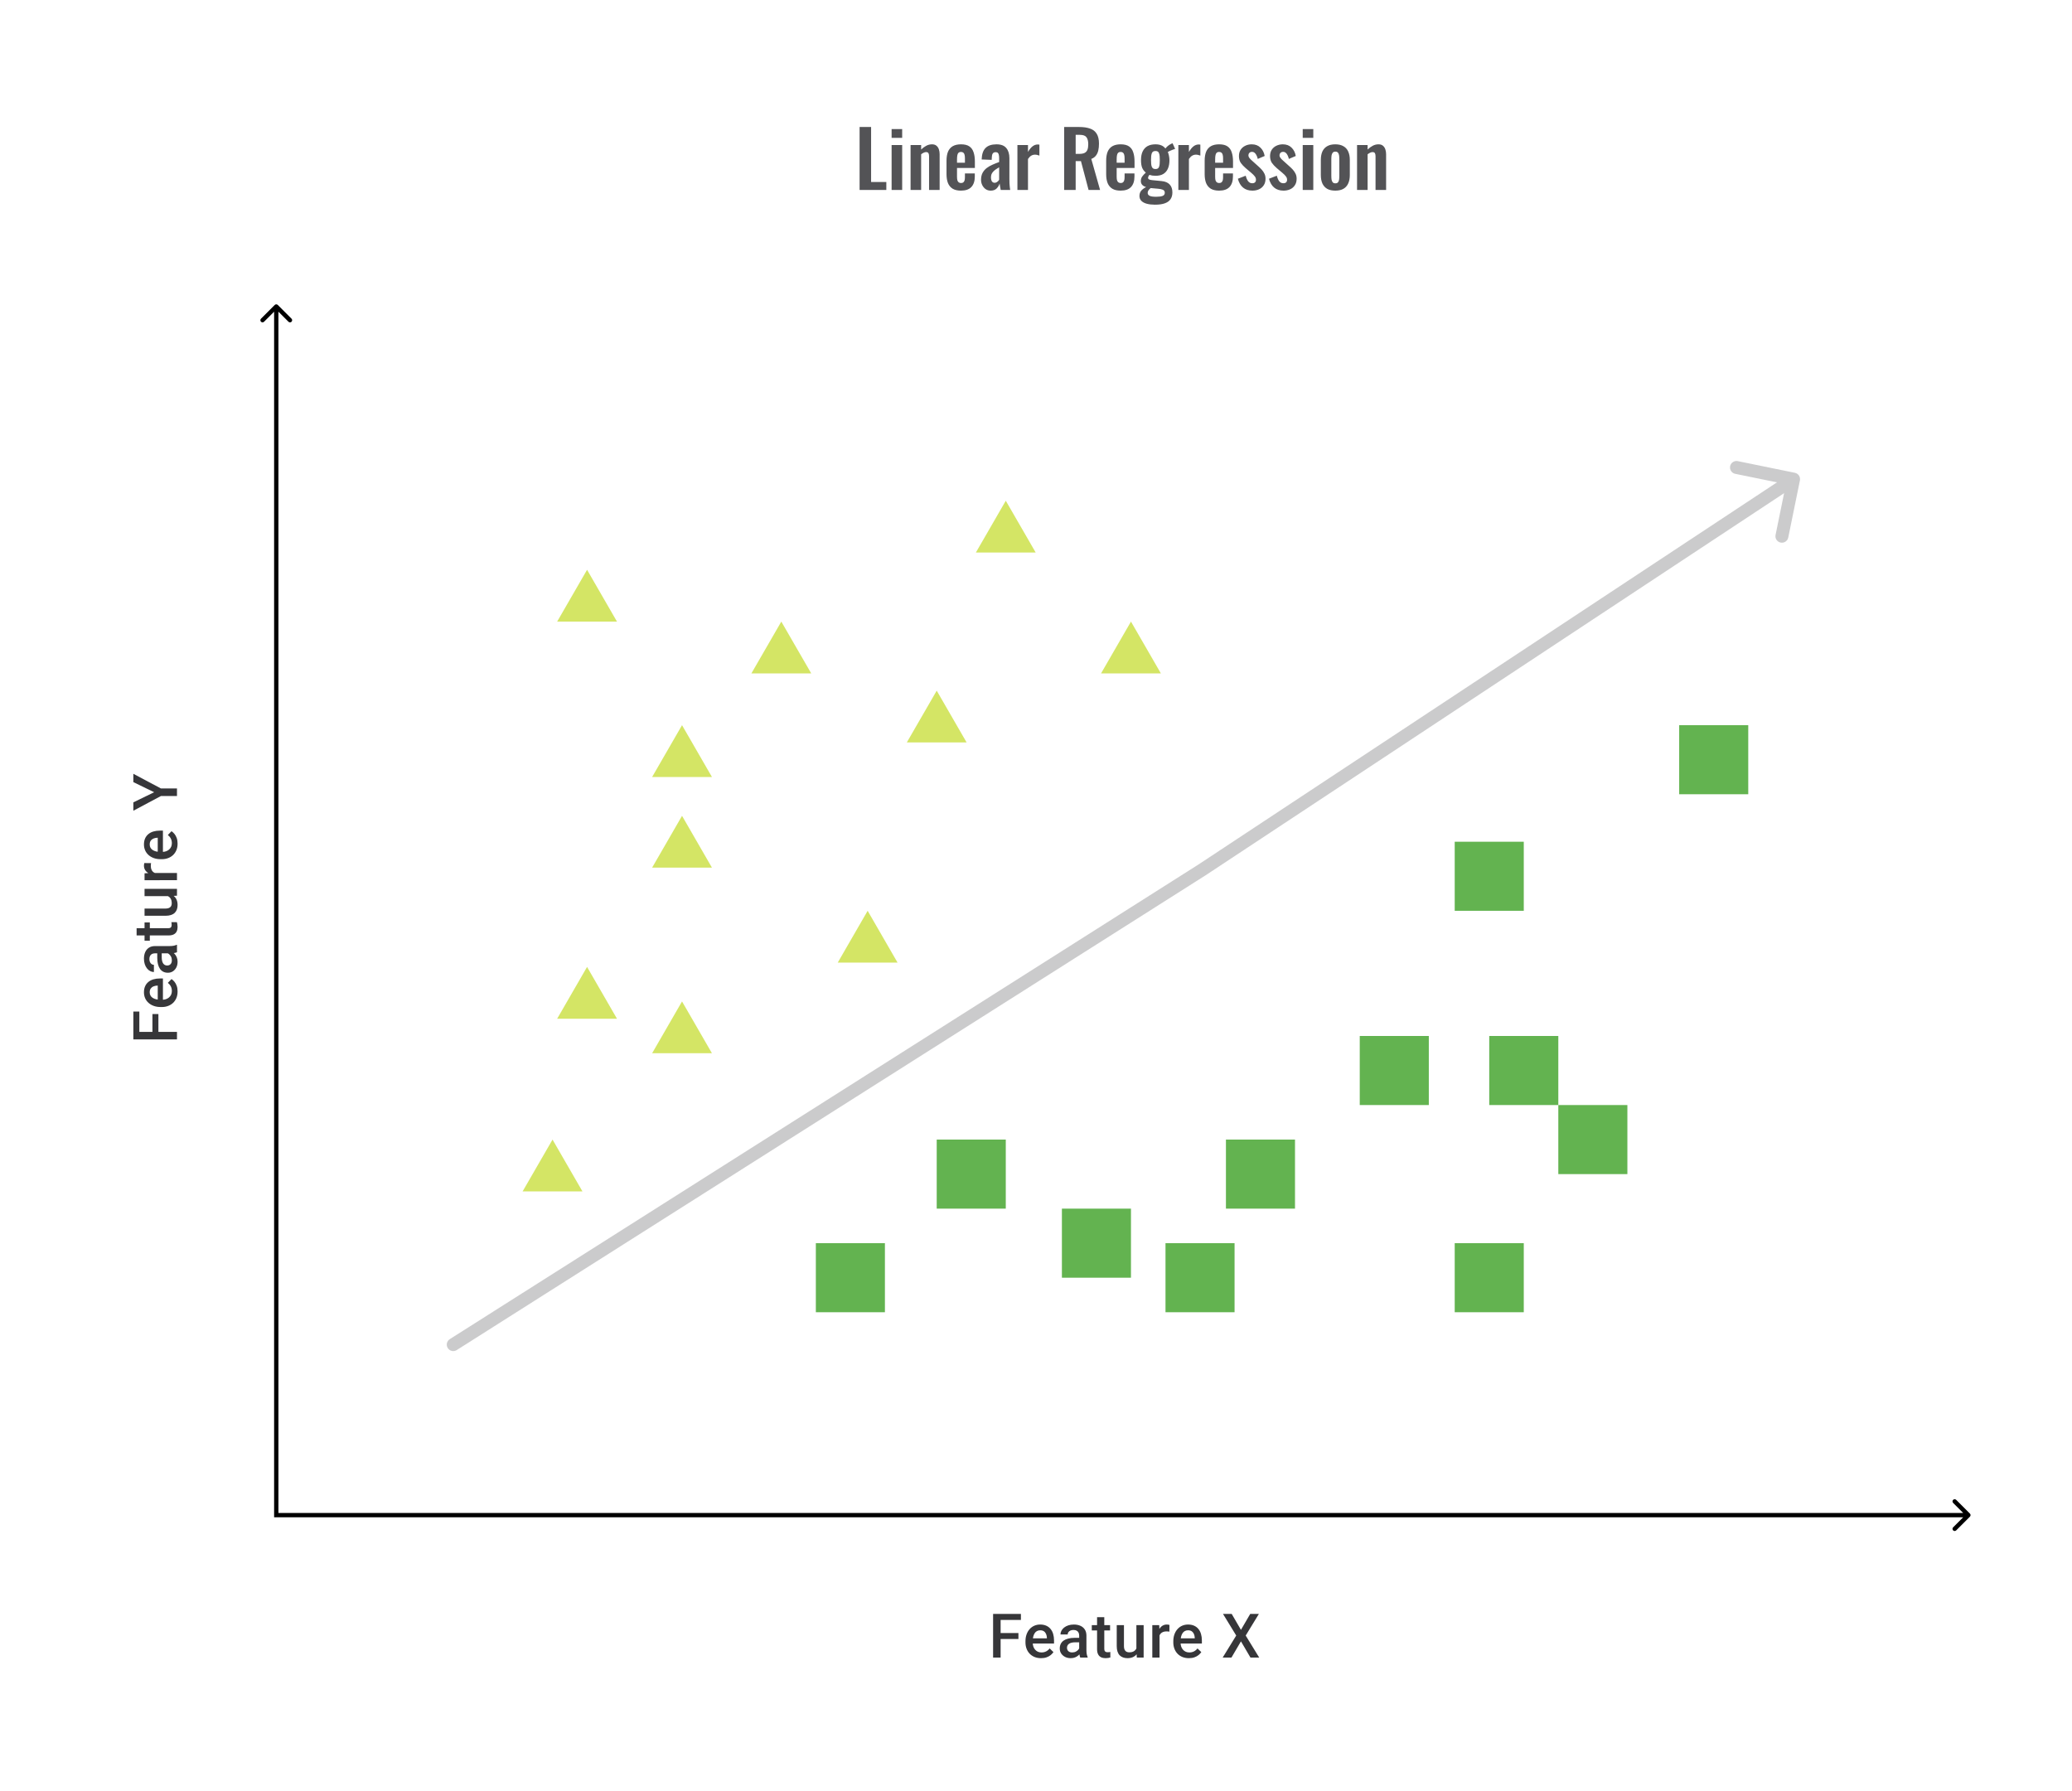 <svg width="480" height="415" viewBox="0 0 480 415" fill="none" xmlns="http://www.w3.org/2000/svg">
<path d="M30.89 239.05L41 239.049V240.792L30.89 240.793V239.05ZM35.313 234.925L36.695 234.925V239.494L35.313 239.494V234.925ZM30.89 234.349L32.279 234.349V239.494L30.89 239.494V234.349ZM41.139 229.683C41.139 230.239 41.049 230.741 40.868 231.19C40.683 231.634 40.426 232.014 40.097 232.329C39.769 232.639 39.382 232.877 38.938 233.044C38.493 233.21 38.014 233.294 37.501 233.294L37.223 233.294C36.635 233.294 36.103 233.208 35.626 233.037C35.149 232.866 34.742 232.627 34.404 232.322C34.061 232.016 33.8 231.655 33.619 231.239C33.439 230.822 33.348 230.371 33.348 229.885C33.348 229.348 33.439 228.878 33.619 228.475C33.8 228.072 34.054 227.739 34.383 227.475C34.707 227.207 35.093 227.008 35.542 226.878C35.992 226.744 36.487 226.677 37.028 226.677L37.744 226.677V232.481L36.542 232.481V228.329L36.41 228.329C36.11 228.339 35.827 228.399 35.563 228.51C35.3 228.616 35.087 228.781 34.925 229.003C34.763 229.225 34.681 229.521 34.681 229.892C34.681 230.169 34.742 230.417 34.862 230.635C34.978 230.847 35.147 231.026 35.369 231.169C35.591 231.313 35.86 231.424 36.174 231.502C36.484 231.576 36.834 231.613 37.223 231.613L37.501 231.613C37.829 231.613 38.135 231.569 38.417 231.482C38.695 231.389 38.938 231.255 39.146 231.079C39.354 230.903 39.519 230.69 39.639 230.44C39.755 230.19 39.813 229.905 39.813 229.586C39.813 229.183 39.732 228.824 39.57 228.51C39.408 228.195 39.178 227.922 38.882 227.69L39.736 226.809C39.972 226.971 40.199 227.181 40.417 227.44C40.63 227.7 40.803 228.017 40.938 228.392C41.072 228.762 41.139 229.192 41.139 229.683ZM39.493 220.851L35.91 220.852C35.642 220.852 35.411 220.9 35.216 220.997C35.022 221.095 34.871 221.243 34.765 221.442C34.658 221.636 34.605 221.882 34.605 222.178C34.605 222.451 34.651 222.687 34.744 222.886C34.837 223.085 34.962 223.24 35.119 223.351C35.276 223.462 35.455 223.518 35.654 223.518V225.184C35.357 225.184 35.07 225.113 34.793 224.969C34.515 224.826 34.267 224.617 34.05 224.344C33.832 224.071 33.661 223.745 33.536 223.365C33.411 222.986 33.348 222.56 33.348 222.088C33.348 221.523 33.443 221.023 33.633 220.588C33.823 220.148 34.11 219.803 34.494 219.553C34.874 219.299 35.35 219.171 35.924 219.171L39.264 219.171C39.607 219.171 39.914 219.148 40.188 219.102C40.456 219.051 40.69 218.979 40.889 218.886L41 218.886V220.601C40.819 220.68 40.59 220.743 40.313 220.789C40.03 220.831 39.757 220.851 39.493 220.851ZM36.431 220.609L37.466 220.595V221.796C37.466 222.106 37.496 222.379 37.556 222.615C37.612 222.851 37.695 223.048 37.806 223.205C37.917 223.363 38.051 223.481 38.209 223.559C38.366 223.638 38.544 223.677 38.743 223.677C38.943 223.677 39.125 223.631 39.292 223.539C39.454 223.446 39.581 223.312 39.674 223.136C39.766 222.955 39.813 222.738 39.813 222.483C39.813 222.141 39.743 221.842 39.604 221.587C39.461 221.328 39.287 221.125 39.084 220.976C38.875 220.828 38.679 220.75 38.493 220.74L39.236 220.199C39.426 220.254 39.63 220.349 39.847 220.483C40.065 220.618 40.273 220.794 40.472 221.011C40.667 221.224 40.826 221.481 40.951 221.782C41.076 222.078 41.139 222.421 41.139 222.809C41.139 223.3 41.042 223.738 40.847 224.122C40.648 224.506 40.382 224.807 40.049 225.024C39.711 225.242 39.329 225.351 38.903 225.351C38.505 225.351 38.153 225.277 37.848 225.129C37.538 224.976 37.278 224.754 37.07 224.462C36.862 224.166 36.704 223.805 36.598 223.379C36.487 222.953 36.431 222.467 36.431 221.921V220.609ZM33.487 213.693L34.709 213.693V217.929L33.487 217.929V213.693ZM31.647 216.707V215.033L38.924 215.033C39.155 215.033 39.334 215.001 39.459 214.936C39.579 214.867 39.66 214.772 39.702 214.651C39.743 214.531 39.764 214.39 39.764 214.228C39.764 214.112 39.757 214.001 39.743 213.894C39.729 213.788 39.715 213.702 39.702 213.638L40.979 213.631C41.021 213.769 41.058 213.931 41.09 214.117C41.123 214.297 41.139 214.505 41.139 214.742C41.139 215.126 41.072 215.466 40.938 215.762C40.799 216.058 40.574 216.29 40.264 216.457C39.954 216.623 39.542 216.707 39.028 216.707L31.647 216.707ZM39.229 207.597L33.487 207.597V205.917L41 205.917V207.5L39.229 207.597ZM37.667 207.361L37.653 206.799C38.158 206.799 38.623 206.854 39.049 206.965C39.47 207.076 39.838 207.248 40.153 207.479C40.463 207.711 40.706 208.007 40.882 208.368C41.053 208.729 41.139 209.162 41.139 209.666C41.139 210.032 41.086 210.367 40.979 210.673C40.873 210.979 40.708 211.242 40.486 211.465C40.264 211.682 39.975 211.851 39.618 211.971C39.262 212.092 38.836 212.152 38.341 212.152L33.487 212.152V210.479L38.355 210.479C38.628 210.479 38.857 210.446 39.042 210.381C39.222 210.317 39.368 210.229 39.479 210.118C39.59 210.006 39.669 209.877 39.715 209.729C39.762 209.581 39.785 209.423 39.785 209.257C39.785 208.78 39.692 208.405 39.507 208.132C39.317 207.854 39.063 207.657 38.743 207.542C38.424 207.421 38.065 207.361 37.667 207.361ZM34.918 202.237L41 202.237V203.91L33.487 203.911V202.314L34.918 202.237ZM33.439 199.939L34.994 199.953C34.975 200.055 34.962 200.166 34.952 200.286C34.943 200.402 34.938 200.518 34.938 200.633C34.938 200.92 34.98 201.173 35.063 201.39C35.142 201.608 35.258 201.791 35.411 201.939C35.559 202.082 35.739 202.193 35.952 202.272C36.165 202.351 36.404 202.397 36.667 202.411L36.695 202.793C36.223 202.793 35.785 202.746 35.383 202.654C34.98 202.561 34.626 202.422 34.321 202.237C34.015 202.048 33.777 201.811 33.605 201.529C33.434 201.242 33.348 200.911 33.348 200.536C33.348 200.434 33.358 200.326 33.376 200.21C33.395 200.09 33.416 199.999 33.439 199.939ZM41.139 195.433C41.139 195.988 41.049 196.491 40.868 196.94C40.683 197.384 40.426 197.764 40.097 198.078C39.769 198.388 39.382 198.627 38.938 198.794C38.493 198.96 38.014 199.044 37.501 199.044L37.223 199.044C36.635 199.044 36.103 198.958 35.626 198.787C35.149 198.615 34.742 198.377 34.404 198.072C34.061 197.766 33.8 197.405 33.619 196.988C33.439 196.572 33.348 196.121 33.348 195.635C33.348 195.098 33.439 194.628 33.619 194.225C33.8 193.822 34.054 193.489 34.383 193.225C34.707 192.957 35.093 192.758 35.542 192.628C35.992 192.494 36.487 192.427 37.028 192.427L37.744 192.427V198.231L36.542 198.231V194.079L36.41 194.079C36.11 194.088 35.827 194.149 35.563 194.26C35.3 194.366 35.087 194.53 34.925 194.753C34.763 194.975 34.681 195.271 34.681 195.641C34.681 195.919 34.742 196.167 34.862 196.384C34.978 196.597 35.147 196.775 35.369 196.919C35.591 197.062 35.86 197.174 36.174 197.252C36.484 197.326 36.834 197.363 37.223 197.363L37.501 197.363C37.829 197.363 38.135 197.319 38.417 197.231C38.695 197.139 38.938 197.004 39.146 196.829C39.354 196.653 39.519 196.44 39.639 196.19C39.755 195.94 39.813 195.655 39.813 195.336C39.813 194.933 39.732 194.574 39.57 194.26C39.408 193.945 39.178 193.672 38.882 193.44L39.736 192.558C39.972 192.72 40.199 192.931 40.417 193.19C40.63 193.449 40.803 193.766 40.938 194.141C41.072 194.512 41.139 194.942 41.139 195.433ZM30.89 185.88L35.716 183.533L30.89 181.186V179.256L37.278 182.658L41 182.658V184.414L37.278 184.414L30.89 187.817V185.88Z" fill="#1E1E21" fill-opacity="0.89"/>
<path d="M231.804 373.89V384H230.061V373.89H231.804ZM235.929 378.313V379.695H231.36V378.313H235.929ZM236.505 373.89V375.279H231.36V373.89H236.505ZM241.171 384.139C240.615 384.139 240.113 384.049 239.664 383.868C239.219 383.683 238.84 383.426 238.525 383.097C238.215 382.769 237.977 382.382 237.81 381.938C237.643 381.493 237.56 381.014 237.56 380.501V380.223C237.56 379.635 237.646 379.103 237.817 378.626C237.988 378.149 238.227 377.742 238.532 377.404C238.838 377.061 239.199 376.8 239.615 376.619C240.032 376.439 240.483 376.348 240.969 376.348C241.506 376.348 241.976 376.439 242.379 376.619C242.781 376.8 243.115 377.054 243.379 377.383C243.647 377.707 243.846 378.094 243.976 378.543C244.11 378.992 244.177 379.487 244.177 380.028V380.744H238.372V379.542H242.524V379.41C242.515 379.11 242.455 378.827 242.344 378.563C242.237 378.3 242.073 378.087 241.851 377.925C241.629 377.763 241.333 377.682 240.962 377.682C240.684 377.682 240.437 377.742 240.219 377.862C240.006 377.978 239.828 378.147 239.685 378.369C239.541 378.591 239.43 378.86 239.351 379.174C239.277 379.485 239.24 379.834 239.24 380.223V380.501C239.24 380.829 239.284 381.135 239.372 381.417C239.465 381.695 239.599 381.938 239.775 382.146C239.951 382.354 240.164 382.519 240.414 382.639C240.664 382.755 240.948 382.813 241.268 382.813C241.67 382.813 242.029 382.732 242.344 382.57C242.659 382.408 242.932 382.179 243.163 381.882L244.045 382.736C243.883 382.972 243.672 383.199 243.413 383.417C243.154 383.63 242.837 383.803 242.462 383.938C242.092 384.072 241.661 384.139 241.171 384.139ZM250.002 382.493V378.911C250.002 378.642 249.954 378.411 249.856 378.216C249.759 378.022 249.611 377.871 249.412 377.765C249.218 377.658 248.972 377.605 248.676 377.605C248.403 377.605 248.167 377.651 247.968 377.744C247.769 377.837 247.614 377.962 247.503 378.119C247.391 378.276 247.336 378.455 247.336 378.654H245.67C245.67 378.357 245.741 378.07 245.885 377.793C246.028 377.515 246.237 377.267 246.51 377.05C246.783 376.832 247.109 376.661 247.489 376.536C247.868 376.411 248.294 376.348 248.766 376.348C249.331 376.348 249.831 376.443 250.266 376.633C250.706 376.823 251.051 377.11 251.301 377.494C251.555 377.874 251.682 378.35 251.682 378.924V382.264C251.682 382.607 251.706 382.915 251.752 383.188C251.803 383.456 251.875 383.69 251.967 383.889V384H250.252C250.173 383.819 250.111 383.59 250.065 383.313C250.023 383.03 250.002 382.757 250.002 382.493ZM250.245 379.431L250.259 380.466H249.058C248.748 380.466 248.475 380.496 248.239 380.556C248.003 380.612 247.806 380.695 247.648 380.806C247.491 380.917 247.373 381.051 247.294 381.209C247.216 381.366 247.176 381.544 247.176 381.743C247.176 381.942 247.223 382.125 247.315 382.292C247.408 382.454 247.542 382.581 247.718 382.674C247.898 382.766 248.116 382.813 248.371 382.813C248.713 382.813 249.012 382.743 249.266 382.604C249.525 382.461 249.729 382.287 249.877 382.084C250.025 381.875 250.104 381.679 250.113 381.493L250.655 382.236C250.599 382.426 250.504 382.63 250.37 382.847C250.236 383.065 250.06 383.273 249.842 383.472C249.63 383.667 249.373 383.826 249.072 383.951C248.776 384.076 248.433 384.139 248.044 384.139C247.554 384.139 247.116 384.042 246.732 383.847C246.348 383.648 246.047 383.382 245.829 383.049C245.612 382.711 245.503 382.329 245.503 381.903C245.503 381.505 245.577 381.153 245.725 380.848C245.878 380.538 246.1 380.278 246.392 380.07C246.688 379.862 247.049 379.704 247.475 379.598C247.901 379.487 248.387 379.431 248.933 379.431H250.245ZM257.161 376.487V377.709H252.925V376.487H257.161ZM254.147 374.647H255.82V381.924C255.82 382.155 255.853 382.334 255.918 382.459C255.987 382.579 256.082 382.66 256.202 382.702C256.323 382.743 256.464 382.764 256.626 382.764C256.742 382.764 256.853 382.757 256.959 382.743C257.066 382.729 257.151 382.715 257.216 382.702L257.223 383.979C257.084 384.021 256.922 384.058 256.737 384.09C256.556 384.123 256.348 384.139 256.112 384.139C255.728 384.139 255.388 384.072 255.091 383.938C254.795 383.799 254.564 383.574 254.397 383.264C254.23 382.954 254.147 382.542 254.147 382.028V374.647ZM263.257 382.229V376.487H264.937V384H263.354L263.257 382.229ZM263.493 380.667L264.055 380.653C264.055 381.158 263.999 381.623 263.888 382.049C263.777 382.47 263.606 382.838 263.375 383.153C263.143 383.463 262.847 383.706 262.486 383.882C262.125 384.053 261.692 384.139 261.187 384.139C260.822 384.139 260.486 384.086 260.181 383.979C259.875 383.873 259.611 383.708 259.389 383.486C259.172 383.264 259.003 382.975 258.882 382.618C258.762 382.262 258.702 381.836 258.702 381.341V376.487H260.375V381.355C260.375 381.628 260.407 381.857 260.472 382.042C260.537 382.222 260.625 382.368 260.736 382.479C260.847 382.59 260.977 382.669 261.125 382.715C261.273 382.762 261.43 382.785 261.597 382.785C262.074 382.785 262.449 382.692 262.722 382.507C263 382.317 263.196 382.063 263.312 381.743C263.432 381.424 263.493 381.065 263.493 380.667ZM268.617 377.918V384H266.943V376.487H268.54L268.617 377.918ZM270.915 376.439L270.901 377.994C270.799 377.975 270.688 377.962 270.568 377.952C270.452 377.943 270.336 377.938 270.22 377.938C269.933 377.938 269.681 377.98 269.464 378.063C269.246 378.142 269.063 378.258 268.915 378.411C268.772 378.559 268.66 378.739 268.582 378.952C268.503 379.165 268.457 379.403 268.443 379.667L268.061 379.695C268.061 379.223 268.107 378.786 268.2 378.383C268.292 377.98 268.431 377.626 268.617 377.32C268.806 377.015 269.042 376.777 269.325 376.605C269.612 376.434 269.943 376.348 270.318 376.348C270.419 376.348 270.528 376.358 270.644 376.376C270.764 376.395 270.855 376.416 270.915 376.439ZM275.421 384.139C274.865 384.139 274.363 384.049 273.914 383.868C273.47 383.683 273.09 383.426 272.775 383.097C272.465 382.769 272.227 382.382 272.06 381.938C271.893 381.493 271.81 381.014 271.81 380.501V380.223C271.81 379.635 271.896 379.103 272.067 378.626C272.238 378.149 272.477 377.742 272.782 377.404C273.088 377.061 273.449 376.8 273.865 376.619C274.282 376.439 274.733 376.348 275.219 376.348C275.756 376.348 276.226 376.439 276.629 376.619C277.032 376.8 277.365 377.054 277.629 377.383C277.897 377.707 278.096 378.094 278.226 378.543C278.36 378.992 278.427 379.487 278.427 380.028V380.744H272.623V379.542H276.775V379.41C276.765 379.11 276.705 378.827 276.594 378.563C276.488 378.3 276.323 378.087 276.101 377.925C275.879 377.763 275.583 377.682 275.212 377.682C274.935 377.682 274.687 377.742 274.469 377.862C274.257 377.978 274.078 378.147 273.935 378.369C273.791 378.591 273.68 378.86 273.602 379.174C273.528 379.485 273.49 379.834 273.49 380.223V380.501C273.49 380.829 273.534 381.135 273.622 381.417C273.715 381.695 273.849 381.938 274.025 382.146C274.201 382.354 274.414 382.519 274.664 382.639C274.914 382.755 275.199 382.813 275.518 382.813C275.921 382.813 276.279 382.732 276.594 382.57C276.909 382.408 277.182 382.179 277.413 381.882L278.295 382.736C278.133 382.972 277.923 383.199 277.663 383.417C277.404 383.63 277.087 383.803 276.712 383.938C276.342 384.072 275.911 384.139 275.421 384.139ZM285.335 373.89L287.481 377.577L289.626 373.89H291.633L288.578 378.897L291.709 384H289.682L287.481 380.244L285.28 384H283.245L286.384 378.897L283.322 373.89H285.335Z" fill="#1E1E21" fill-opacity="0.89"/>
<path d="M199.135 44V29.42H201.799V42.164H205.327V44H199.135ZM206.551 44V33.596H208.999V44H206.551ZM206.551 31.94V29.906H208.999V31.94H206.551ZM210.944 44V33.596H213.392V34.64C213.764 34.28 214.154 33.992 214.562 33.776C214.982 33.548 215.432 33.434 215.912 33.434C216.344 33.434 216.686 33.542 216.938 33.758C217.19 33.962 217.376 34.238 217.496 34.586C217.616 34.934 217.676 35.312 217.676 35.72V44H215.228V36.206C215.228 35.894 215.18 35.654 215.084 35.486C214.988 35.318 214.802 35.234 214.526 35.234C214.358 35.234 214.172 35.282 213.968 35.378C213.776 35.474 213.584 35.594 213.392 35.738V44H210.944ZM222.619 44.162C221.839 44.162 221.203 44.018 220.711 43.73C220.219 43.43 219.853 42.998 219.613 42.434C219.385 41.858 219.271 41.168 219.271 40.364V37.232C219.271 36.404 219.385 35.708 219.613 35.144C219.853 34.58 220.219 34.154 220.711 33.866C221.215 33.578 221.851 33.434 222.619 33.434C223.447 33.434 224.089 33.59 224.545 33.902C225.013 34.214 225.343 34.67 225.535 35.27C225.739 35.858 225.841 36.578 225.841 37.43V38.906H221.701V40.958C221.701 41.294 221.731 41.57 221.791 41.786C221.863 42.002 221.971 42.158 222.115 42.254C222.259 42.35 222.433 42.398 222.637 42.398C222.853 42.398 223.027 42.35 223.159 42.254C223.291 42.146 223.387 41.996 223.447 41.804C223.507 41.6 223.537 41.348 223.537 41.048V40.184H225.823V40.886C225.823 41.942 225.559 42.752 225.031 43.316C224.503 43.88 223.699 44.162 222.619 44.162ZM221.701 37.7H223.537V36.71C223.537 36.35 223.507 36.062 223.447 35.846C223.387 35.618 223.291 35.456 223.159 35.36C223.027 35.252 222.841 35.198 222.601 35.198C222.385 35.198 222.211 35.252 222.079 35.36C221.947 35.468 221.851 35.648 221.791 35.9C221.731 36.152 221.701 36.512 221.701 36.98V37.7ZM229.518 44.162C229.05 44.162 228.648 44.042 228.312 43.802C227.976 43.55 227.718 43.238 227.538 42.866C227.358 42.482 227.268 42.086 227.268 41.678C227.268 41.03 227.388 40.484 227.628 40.04C227.868 39.596 228.186 39.224 228.582 38.924C228.978 38.624 229.428 38.366 229.932 38.15C230.436 37.922 230.946 37.718 231.462 37.538V36.638C231.462 36.338 231.438 36.086 231.39 35.882C231.354 35.678 231.276 35.522 231.156 35.414C231.048 35.306 230.874 35.252 230.634 35.252C230.43 35.252 230.262 35.3 230.13 35.396C230.01 35.492 229.92 35.63 229.86 35.81C229.812 35.978 229.782 36.176 229.77 36.404L229.734 37.034L227.412 36.944C227.448 35.744 227.742 34.862 228.294 34.298C228.858 33.722 229.71 33.434 230.85 33.434C231.894 33.434 232.65 33.722 233.118 34.298C233.598 34.874 233.838 35.654 233.838 36.638V41.444C233.838 41.828 233.844 42.176 233.856 42.488C233.88 42.8 233.904 43.082 233.928 43.334C233.964 43.586 233.994 43.808 234.018 44H231.822C231.786 43.76 231.738 43.49 231.678 43.19C231.63 42.878 231.594 42.65 231.57 42.506C231.45 42.926 231.222 43.31 230.886 43.658C230.55 43.994 230.094 44.162 229.518 44.162ZM230.418 42.344C230.574 42.344 230.718 42.308 230.85 42.236C230.994 42.152 231.12 42.056 231.228 41.948C231.336 41.84 231.414 41.744 231.462 41.66V38.762C231.198 38.918 230.946 39.074 230.706 39.23C230.478 39.386 230.274 39.56 230.094 39.752C229.926 39.932 229.794 40.13 229.698 40.346C229.614 40.562 229.572 40.814 229.572 41.102C229.572 41.486 229.644 41.792 229.788 42.02C229.944 42.236 230.154 42.344 230.418 42.344ZM235.695 44V33.596H238.143V35.198C238.503 34.586 238.863 34.148 239.223 33.884C239.583 33.608 239.979 33.47 240.411 33.47C240.483 33.47 240.543 33.476 240.591 33.488C240.651 33.488 240.717 33.494 240.789 33.506V36.044C240.645 35.984 240.483 35.936 240.303 35.9C240.135 35.852 239.961 35.828 239.781 35.828C239.457 35.828 239.163 35.906 238.899 36.062C238.635 36.218 238.383 36.476 238.143 36.836V44H235.695ZM246.526 44V29.42H250.018C251.002 29.42 251.83 29.54 252.502 29.78C253.186 30.008 253.702 30.404 254.05 30.968C254.41 31.532 254.59 32.3 254.59 33.272C254.59 33.86 254.536 34.388 254.428 34.856C254.32 35.324 254.134 35.726 253.87 36.062C253.618 36.386 253.264 36.638 252.808 36.818L254.842 44H252.178L250.414 37.322H249.19V44H246.526ZM249.19 35.648H250.018C250.534 35.648 250.942 35.576 251.242 35.432C251.554 35.276 251.776 35.036 251.908 34.712C252.04 34.376 252.106 33.95 252.106 33.434C252.106 32.702 251.968 32.156 251.692 31.796C251.428 31.424 250.918 31.238 250.162 31.238H249.19V35.648ZM259.604 44.162C258.824 44.162 258.188 44.018 257.696 43.73C257.204 43.43 256.838 42.998 256.598 42.434C256.37 41.858 256.256 41.168 256.256 40.364V37.232C256.256 36.404 256.37 35.708 256.598 35.144C256.838 34.58 257.204 34.154 257.696 33.866C258.2 33.578 258.836 33.434 259.604 33.434C260.432 33.434 261.074 33.59 261.53 33.902C261.998 34.214 262.328 34.67 262.52 35.27C262.724 35.858 262.826 36.578 262.826 37.43V38.906H258.686V40.958C258.686 41.294 258.716 41.57 258.776 41.786C258.848 42.002 258.956 42.158 259.1 42.254C259.244 42.35 259.418 42.398 259.622 42.398C259.838 42.398 260.012 42.35 260.144 42.254C260.276 42.146 260.372 41.996 260.432 41.804C260.492 41.6 260.522 41.348 260.522 41.048V40.184H262.808V40.886C262.808 41.942 262.544 42.752 262.016 43.316C261.488 43.88 260.684 44.162 259.604 44.162ZM258.686 37.7H260.522V36.71C260.522 36.35 260.492 36.062 260.432 35.846C260.372 35.618 260.276 35.456 260.144 35.36C260.012 35.252 259.826 35.198 259.586 35.198C259.37 35.198 259.196 35.252 259.064 35.36C258.932 35.468 258.836 35.648 258.776 35.9C258.716 36.152 258.686 36.512 258.686 36.98V37.7ZM267.547 47.42C266.839 47.42 266.215 47.348 265.675 47.204C265.135 47.06 264.715 46.838 264.415 46.538C264.115 46.238 263.965 45.848 263.965 45.368C263.965 45.044 264.031 44.75 264.163 44.486C264.307 44.234 264.499 44.012 264.739 43.82C264.979 43.628 265.237 43.466 265.513 43.334C265.117 43.226 264.811 43.052 264.595 42.812C264.391 42.572 264.289 42.284 264.289 41.948C264.289 41.54 264.391 41.192 264.595 40.904C264.799 40.616 265.081 40.31 265.441 39.986C265.069 39.686 264.787 39.314 264.595 38.87C264.415 38.414 264.325 37.82 264.325 37.088C264.325 36.296 264.451 35.63 264.703 35.09C264.967 34.538 265.345 34.124 265.837 33.848C266.341 33.572 266.953 33.434 267.673 33.434C268.225 33.434 268.687 33.518 269.059 33.686C269.431 33.842 269.737 34.082 269.977 34.406C270.073 34.262 270.241 34.082 270.481 33.866C270.721 33.65 270.997 33.47 271.309 33.326L271.633 33.182L272.227 34.496C272.095 34.532 271.915 34.592 271.687 34.676C271.471 34.76 271.255 34.85 271.039 34.946C270.823 35.042 270.655 35.126 270.535 35.198C270.643 35.438 270.733 35.738 270.805 36.098C270.877 36.458 270.913 36.8 270.913 37.124C270.913 37.856 270.799 38.492 270.571 39.032C270.343 39.572 269.989 39.992 269.509 40.292C269.041 40.58 268.429 40.724 267.673 40.724C267.421 40.724 267.175 40.706 266.935 40.67C266.695 40.622 266.473 40.568 266.269 40.508C266.197 40.616 266.125 40.73 266.053 40.85C265.993 40.97 265.963 41.096 265.963 41.228C265.963 41.36 266.035 41.468 266.179 41.552C266.323 41.636 266.563 41.696 266.899 41.732L269.095 41.948C269.947 42.032 270.577 42.302 270.985 42.758C271.393 43.202 271.597 43.808 271.597 44.576C271.597 45.2 271.453 45.722 271.165 46.142C270.889 46.562 270.451 46.88 269.851 47.096C269.263 47.312 268.495 47.42 267.547 47.42ZM267.817 45.584C268.489 45.584 268.993 45.518 269.329 45.386C269.665 45.254 269.833 45.014 269.833 44.666C269.833 44.474 269.791 44.318 269.707 44.198C269.623 44.078 269.473 43.982 269.257 43.91C269.041 43.826 268.735 43.766 268.339 43.73L266.557 43.568C266.425 43.676 266.305 43.79 266.197 43.91C266.101 44.018 266.023 44.138 265.963 44.27C265.903 44.402 265.873 44.54 265.873 44.684C265.873 44.984 266.017 45.206 266.305 45.35C266.593 45.506 267.097 45.584 267.817 45.584ZM267.673 39.158C267.889 39.158 268.063 39.122 268.195 39.05C268.327 38.966 268.429 38.84 268.501 38.672C268.573 38.492 268.621 38.27 268.645 38.006C268.669 37.742 268.681 37.436 268.681 37.088C268.681 36.74 268.669 36.434 268.645 36.17C268.621 35.906 268.573 35.684 268.501 35.504C268.441 35.324 268.345 35.192 268.213 35.108C268.081 35.024 267.901 34.982 267.673 34.982C267.457 34.982 267.277 35.024 267.133 35.108C267.001 35.192 266.899 35.324 266.827 35.504C266.767 35.672 266.719 35.888 266.683 36.152C266.659 36.416 266.647 36.728 266.647 37.088C266.647 37.424 266.659 37.724 266.683 37.988C266.707 38.24 266.755 38.456 266.827 38.636C266.899 38.804 267.001 38.936 267.133 39.032C267.277 39.116 267.457 39.158 267.673 39.158ZM272.978 44V33.596H275.426V35.198C275.786 34.586 276.146 34.148 276.506 33.884C276.866 33.608 277.262 33.47 277.694 33.47C277.766 33.47 277.826 33.476 277.874 33.488C277.934 33.488 278 33.494 278.072 33.506V36.044C277.928 35.984 277.766 35.936 277.586 35.9C277.418 35.852 277.244 35.828 277.064 35.828C276.74 35.828 276.446 35.906 276.182 36.062C275.918 36.218 275.666 36.476 275.426 36.836V44H272.978ZM282.42 44.162C281.64 44.162 281.004 44.018 280.512 43.73C280.02 43.43 279.654 42.998 279.414 42.434C279.186 41.858 279.072 41.168 279.072 40.364V37.232C279.072 36.404 279.186 35.708 279.414 35.144C279.654 34.58 280.02 34.154 280.512 33.866C281.016 33.578 281.652 33.434 282.42 33.434C283.248 33.434 283.89 33.59 284.346 33.902C284.814 34.214 285.144 34.67 285.336 35.27C285.54 35.858 285.642 36.578 285.642 37.43V38.906H281.502V40.958C281.502 41.294 281.532 41.57 281.592 41.786C281.664 42.002 281.772 42.158 281.916 42.254C282.06 42.35 282.234 42.398 282.438 42.398C282.654 42.398 282.828 42.35 282.96 42.254C283.092 42.146 283.188 41.996 283.248 41.804C283.308 41.6 283.338 41.348 283.338 41.048V40.184H285.624V40.886C285.624 41.942 285.36 42.752 284.832 43.316C284.304 43.88 283.5 44.162 282.42 44.162ZM281.502 37.7H283.338V36.71C283.338 36.35 283.308 36.062 283.248 35.846C283.188 35.618 283.092 35.456 282.96 35.36C282.828 35.252 282.642 35.198 282.402 35.198C282.186 35.198 282.012 35.252 281.88 35.36C281.748 35.468 281.652 35.648 281.592 35.9C281.532 36.152 281.502 36.512 281.502 36.98V37.7ZM290.129 44.162C289.253 44.162 288.533 43.928 287.969 43.46C287.405 42.992 287.003 42.308 286.763 41.408L288.581 40.706C288.725 41.27 288.917 41.702 289.157 42.002C289.397 42.302 289.709 42.452 290.093 42.452C290.381 42.452 290.597 42.38 290.741 42.236C290.885 42.092 290.957 41.894 290.957 41.642C290.957 41.354 290.867 41.096 290.687 40.868C290.519 40.628 290.225 40.334 289.805 39.986L288.545 38.924C288.089 38.528 287.717 38.126 287.429 37.718C287.153 37.298 287.015 36.776 287.015 36.152C287.015 35.588 287.141 35.108 287.393 34.712C287.657 34.304 288.011 33.992 288.455 33.776C288.911 33.548 289.415 33.434 289.967 33.434C290.807 33.434 291.479 33.686 291.983 34.19C292.499 34.682 292.829 35.33 292.973 36.134L291.371 36.818C291.311 36.53 291.221 36.266 291.101 36.026C290.993 35.774 290.849 35.57 290.669 35.414C290.489 35.258 290.279 35.18 290.039 35.18C289.787 35.18 289.583 35.258 289.427 35.414C289.283 35.57 289.211 35.768 289.211 36.008C289.211 36.212 289.295 36.422 289.463 36.638C289.643 36.854 289.895 37.1 290.219 37.376L291.497 38.528C291.773 38.768 292.037 39.026 292.289 39.302C292.541 39.578 292.751 39.89 292.919 40.238C293.087 40.574 293.171 40.964 293.171 41.408C293.171 42.008 293.033 42.512 292.757 42.92C292.493 43.328 292.127 43.64 291.659 43.856C291.203 44.06 290.693 44.162 290.129 44.162ZM297.336 44.162C296.46 44.162 295.74 43.928 295.176 43.46C294.612 42.992 294.21 42.308 293.97 41.408L295.788 40.706C295.932 41.27 296.124 41.702 296.364 42.002C296.604 42.302 296.916 42.452 297.3 42.452C297.588 42.452 297.804 42.38 297.948 42.236C298.092 42.092 298.164 41.894 298.164 41.642C298.164 41.354 298.074 41.096 297.894 40.868C297.726 40.628 297.432 40.334 297.012 39.986L295.752 38.924C295.296 38.528 294.924 38.126 294.636 37.718C294.36 37.298 294.222 36.776 294.222 36.152C294.222 35.588 294.348 35.108 294.6 34.712C294.864 34.304 295.218 33.992 295.662 33.776C296.118 33.548 296.622 33.434 297.174 33.434C298.014 33.434 298.686 33.686 299.19 34.19C299.706 34.682 300.036 35.33 300.18 36.134L298.578 36.818C298.518 36.53 298.428 36.266 298.308 36.026C298.2 35.774 298.056 35.57 297.876 35.414C297.696 35.258 297.486 35.18 297.246 35.18C296.994 35.18 296.79 35.258 296.634 35.414C296.49 35.57 296.418 35.768 296.418 36.008C296.418 36.212 296.502 36.422 296.67 36.638C296.85 36.854 297.102 37.1 297.426 37.376L298.704 38.528C298.98 38.768 299.244 39.026 299.496 39.302C299.748 39.578 299.958 39.89 300.126 40.238C300.294 40.574 300.378 40.964 300.378 41.408C300.378 42.008 300.24 42.512 299.964 42.92C299.7 43.328 299.334 43.64 298.866 43.856C298.41 44.06 297.9 44.162 297.336 44.162ZM301.789 44V33.596H304.237V44H301.789ZM301.789 31.94V29.906H304.237V31.94H301.789ZM309.332 44.162C308.576 44.162 307.952 44.024 307.46 43.748C306.968 43.46 306.596 43.046 306.344 42.506C306.104 41.966 305.984 41.312 305.984 40.544V37.052C305.984 36.284 306.104 35.63 306.344 35.09C306.596 34.55 306.968 34.142 307.46 33.866C307.952 33.578 308.576 33.434 309.332 33.434C310.088 33.434 310.712 33.578 311.204 33.866C311.708 34.142 312.08 34.55 312.32 35.09C312.572 35.63 312.698 36.284 312.698 37.052V40.544C312.698 41.312 312.572 41.966 312.32 42.506C312.08 43.046 311.708 43.46 311.204 43.748C310.712 44.024 310.088 44.162 309.332 44.162ZM309.35 42.47C309.626 42.47 309.83 42.392 309.962 42.236C310.094 42.08 310.178 41.87 310.214 41.606C310.25 41.33 310.268 41.03 310.268 40.706V36.89C310.268 36.566 310.25 36.272 310.214 36.008C310.178 35.744 310.094 35.534 309.962 35.378C309.83 35.21 309.626 35.126 309.35 35.126C309.074 35.126 308.87 35.21 308.738 35.378C308.606 35.534 308.516 35.744 308.468 36.008C308.432 36.272 308.414 36.566 308.414 36.89V40.706C308.414 41.03 308.432 41.33 308.468 41.606C308.516 41.87 308.606 42.08 308.738 42.236C308.87 42.392 309.074 42.47 309.35 42.47ZM314.374 44V33.596H316.822V34.64C317.194 34.28 317.584 33.992 317.992 33.776C318.412 33.548 318.862 33.434 319.342 33.434C319.774 33.434 320.116 33.542 320.368 33.758C320.62 33.962 320.806 34.238 320.926 34.586C321.046 34.934 321.106 35.312 321.106 35.72V44H318.658V36.206C318.658 35.894 318.61 35.654 318.514 35.486C318.418 35.318 318.232 35.234 317.956 35.234C317.788 35.234 317.602 35.282 317.398 35.378C317.206 35.474 317.014 35.594 316.822 35.738V44L314.374 44Z" fill="#1E1E21" fill-opacity="0.76"/>
<path d="M64.354 70.646C64.158 70.451 63.842 70.451 63.646 70.646L60.465 73.828C60.269 74.024 60.269 74.34 60.465 74.535C60.66 74.731 60.976 74.731 61.172 74.535L64 71.707L66.828 74.535C67.024 74.731 67.34 74.731 67.535 74.535C67.731 74.34 67.731 74.024 67.535 73.828L64.354 70.646ZM64 351H63.5V351.5H64V351ZM456.354 351.354C456.549 351.158 456.549 350.842 456.354 350.646L453.172 347.464C452.976 347.269 452.66 347.269 452.464 347.464C452.269 347.66 452.269 347.976 452.464 348.172L455.293 351L452.464 353.828C452.269 354.024 452.269 354.34 452.464 354.536C452.66 354.731 452.976 354.731 453.172 354.536L456.354 351.354ZM63.5 71V351H64.5V71H63.5ZM64 351.5H456V350.5H64V351.5Z" fill="black"/>
<path fill-rule="evenodd" clip-rule="evenodd" d="M415.8 109.531C416.612 109.696 417.135 110.489 416.97 111.301L414.266 124.527C414.1 125.339 413.308 125.862 412.496 125.696C411.684 125.53 411.161 124.738 411.327 123.926L413.305 114.248L279.327 202.752L279.315 202.759L279.303 202.767L105.803 312.767C105.103 313.211 104.177 313.003 103.733 312.303C103.29 311.604 103.497 310.677 104.197 310.233L277.685 200.241L277.697 200.233L411.652 111.745L401.973 109.766C401.161 109.6 400.638 108.808 400.804 107.996C400.97 107.185 401.762 106.661 402.574 106.827L415.8 109.531Z" fill="#1E1E21" fill-opacity="0.23"/>
<path d="M128 264L134.928 276H121.072L128 264Z" fill="#D4E565"/>
<path d="M158 232L164.928 244H151.072L158 232Z" fill="#D4E565"/>
<path d="M136 224L142.928 236H129.072L136 224Z" fill="#D4E565"/>
<path d="M158 168L164.928 180H151.072L158 168Z" fill="#D4E565"/>
<path d="M158 189L164.928 201H151.072L158 189Z" fill="#D4E565"/>
<path d="M217 160L223.928 172H210.072L217 160Z" fill="#D4E565"/>
<path d="M262 144L268.928 156H255.072L262 144Z" fill="#D4E565"/>
<path d="M233 116L239.928 128H226.072L233 116Z" fill="#D4E565"/>
<path d="M181 144L187.928 156H174.072L181 144Z" fill="#D4E565"/>
<path d="M136 132L142.928 144H129.072L136 132Z" fill="#D4E565"/>
<path d="M201 211L207.928 223H194.072L201 211Z" fill="#D4E565"/>
<rect x="189" y="288" width="16" height="16" fill="#63B350"/>
<rect x="217" y="264" width="16" height="16" fill="#63B350"/>
<rect x="270" y="288" width="16" height="16" fill="#63B350"/>
<rect x="246" y="280" width="16" height="16" fill="#63B350"/>
<rect x="315" y="240" width="16" height="16" fill="#63B350"/>
<rect x="284" y="264" width="16" height="16" fill="#63B350"/>
<rect x="337" y="288" width="16" height="16" fill="#63B350"/>
<rect x="361" y="256" width="16" height="16" fill="#63B350"/>
<rect x="345" y="240" width="16" height="16" fill="#63B350"/>
<rect x="389" y="168" width="16" height="16" fill="#63B350"/>
<rect x="337" y="195" width="16" height="16" fill="#63B350"/>
</svg>
